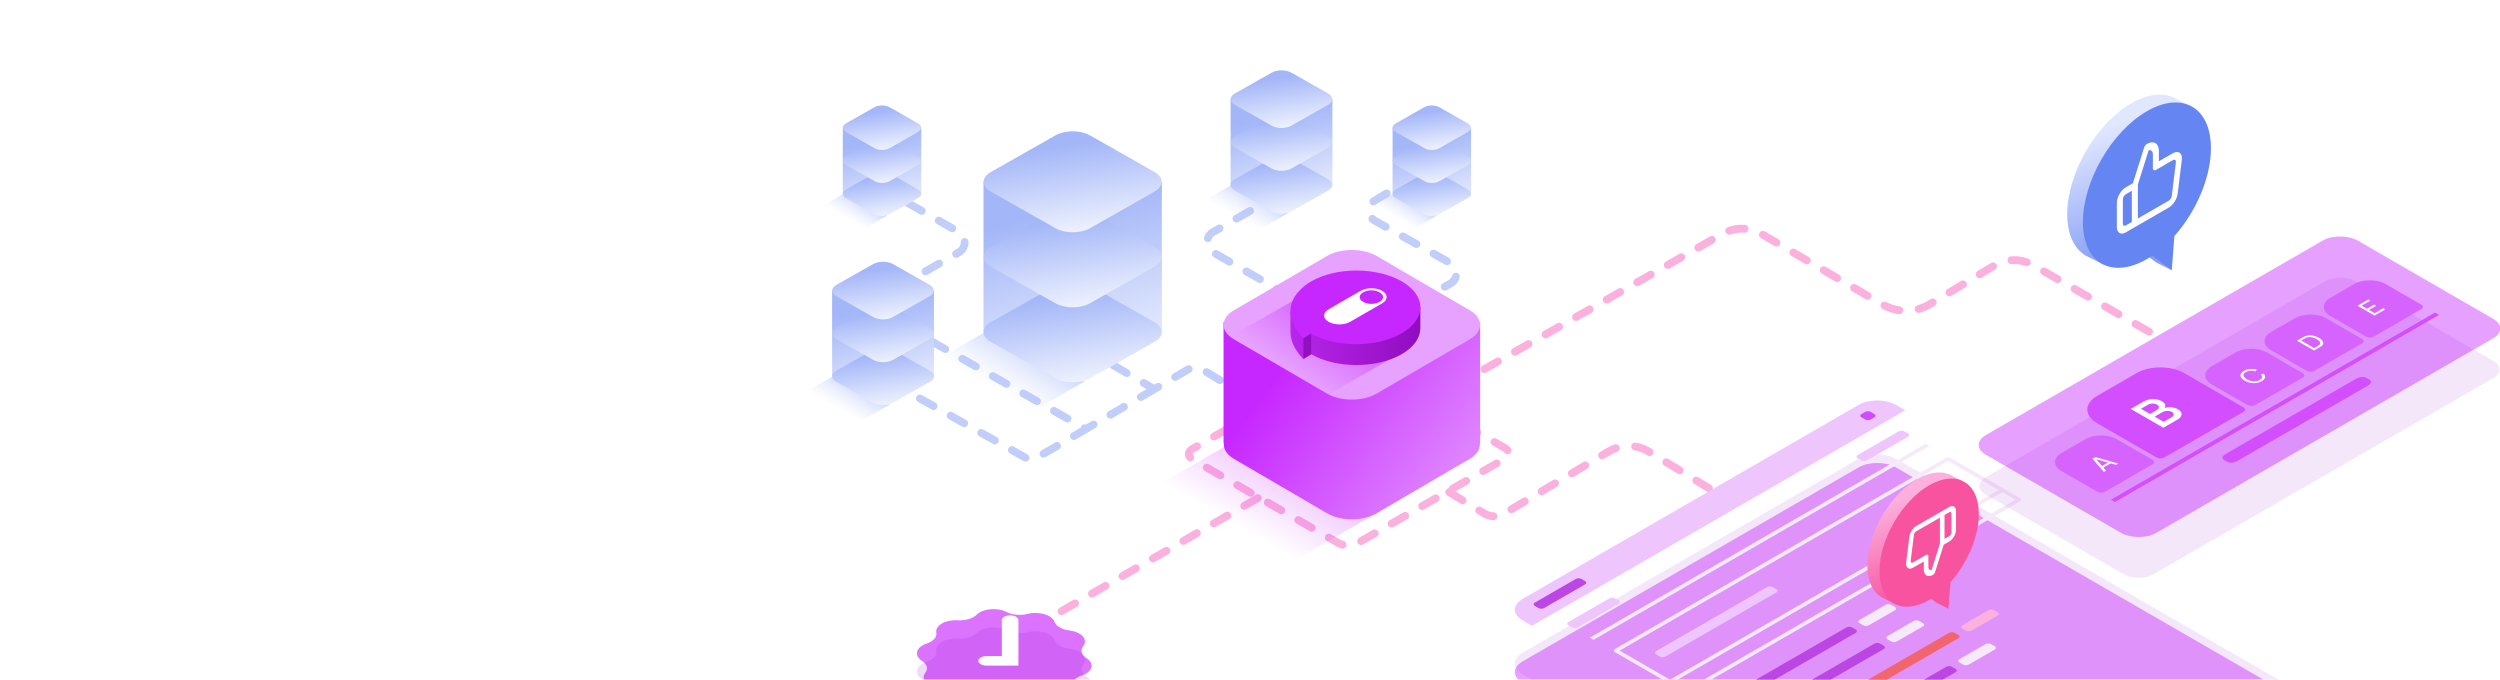 <svg width="640" height="174" viewBox="0 0 640 174" fill="none" xmlns="http://www.w3.org/2000/svg">
<g clip-path="url(#clip0_2782_95364)">
<path d="M235.5 102L262.503 117.159C263.43 117.68 264.564 117.671 265.483 117.135L278 109.833M320 102L307.526 94.427C306.586 93.856 305.408 93.845 304.458 94.4L295.5 99.625M285 93.5L295.5 99.625M295.5 99.625L278 109.833M232.5 52L245.442 59.395C247.457 60.547 247.457 63.453 245.442 64.605L226.57 75.388C224.552 76.542 224.555 79.453 226.576 80.601L278 109.833M320 54L310.558 59.395C308.543 60.547 308.543 63.453 310.558 64.605L334 78M355 49.5L351.931 51.341C349.956 52.526 349.998 55.402 352.006 56.53L371.3 67.361C373.35 68.512 373.339 71.468 371.28 72.604L361.5 78" stroke="#C1CEFA" stroke-width="2" stroke-linecap="round" stroke-dasharray="4 5"/>
<rect width="27.36" height="24.732" transform="matrix(0.867 0.499 -0.867 0.499 253.897 84.016)" fill="url(#paint0_linear_2782_95364)" fill-opacity="0.4"/>
<path fill-rule="evenodd" clip-rule="evenodd" d="M274.811 59.434L251.774 46.306L251.774 84.848L254.764 86.552C255.273 87.77 256.361 88.926 258.028 89.877L265.909 94.369C267.578 95.32 269.608 95.941 271.748 96.23L272.729 96.789C273.043 96.968 273.349 97.105 273.644 97.201C274.421 97.559 275.446 97.462 276.571 96.821L277.66 96.2C279.721 95.899 281.671 95.289 283.285 94.369L291.166 89.877C292.779 88.957 293.85 87.845 294.378 86.67L297.437 84.927L297.437 46.536L274.811 59.434Z" fill="url(#paint1_linear_2782_95364)"/>
<path d="M270.183 73.132C272.622 71.754 276.577 71.754 279.016 73.132L295.596 82.498C298.035 83.876 298.035 86.11 295.596 87.488L279.016 96.854C276.577 98.232 272.622 98.232 270.183 96.854L253.603 87.488C251.164 86.11 251.164 83.876 253.603 82.498L270.183 73.132Z" fill="url(#paint2_linear_2782_95364)"/>
<path d="M270.202 53.862C272.637 52.48 276.584 52.48 279.018 53.862L295.564 63.254C297.999 64.636 297.999 66.876 295.564 68.258L279.018 77.65C276.584 79.032 272.637 79.032 270.202 77.65L253.656 68.258C251.221 66.876 251.221 64.636 253.656 63.254L270.202 53.862Z" fill="url(#paint3_linear_2782_95364)"/>
<path d="M270.202 34.649C272.637 33.267 276.584 33.267 279.018 34.649L295.564 44.041C297.999 45.423 297.999 47.663 295.564 49.045L279.018 58.437C276.584 59.819 272.637 59.819 270.202 58.437L253.656 49.045C251.221 47.663 251.221 45.423 253.656 44.041L270.202 34.649Z" fill="url(#paint4_linear_2782_95364)"/>
<rect width="15.62" height="14.12" transform="matrix(0.867 0.499 -0.867 0.499 214.237 95.775)" fill="url(#paint5_linear_2782_95364)" fill-opacity="0.4"/>
<path fill-rule="evenodd" clip-rule="evenodd" d="M226.178 81.742L213.026 74.247L213.026 96.251L216.408 98.178C216.896 98.992 217.709 99.755 218.847 100.404C219.985 101.053 221.326 101.516 222.753 101.794L224.989 103.068C225.167 103.17 225.341 103.248 225.509 103.303C225.953 103.509 226.539 103.453 227.182 103.087L229.499 101.766C230.874 101.486 232.164 101.032 233.266 100.404C234.367 99.776 235.163 99.041 235.655 98.257L239.095 96.296L239.095 74.379L226.178 81.742Z" fill="url(#paint6_linear_2782_95364)"/>
<path d="M223.535 89.562C224.928 88.775 227.186 88.775 228.578 89.562L238.044 94.909C239.436 95.695 239.436 96.971 238.044 97.758L228.578 103.105C227.186 103.891 224.928 103.891 223.535 103.105L214.07 97.758C212.677 96.971 212.677 95.695 214.07 94.909L223.535 89.562Z" fill="url(#paint7_linear_2782_95364)"/>
<path d="M223.546 78.56C224.936 77.772 227.19 77.772 228.579 78.56L238.026 83.922C239.416 84.711 239.416 85.99 238.026 86.779L228.579 92.141C227.19 92.93 224.936 92.93 223.546 92.141L214.1 86.779C212.71 85.99 212.71 84.711 214.1 83.922L223.546 78.56Z" fill="url(#paint8_linear_2782_95364)"/>
<path d="M223.546 67.592C224.936 66.803 227.19 66.803 228.579 67.592L238.026 72.954C239.416 73.743 239.416 75.022 238.026 75.811L228.579 81.173C227.19 81.962 224.936 81.962 223.546 81.173L214.1 75.811C212.71 75.022 212.71 73.743 214.1 72.954L223.546 67.592Z" fill="url(#paint9_linear_2782_95364)"/>
<rect width="15.62" height="14.12" transform="matrix(0.867 0.499 -0.867 0.499 316.237 46.775)" fill="url(#paint10_linear_2782_95364)" fill-opacity="0.4"/>
<path fill-rule="evenodd" clip-rule="evenodd" d="M328.178 32.742L315.026 25.247L315.026 47.251L318.408 49.178C318.896 49.992 319.709 50.755 320.847 51.404C321.985 52.053 323.326 52.516 324.753 52.794L326.989 54.068C327.167 54.17 327.341 54.248 327.509 54.303C327.953 54.509 328.539 54.453 329.182 54.087L331.499 52.766C332.874 52.486 334.164 52.032 335.266 51.404C336.367 50.776 337.163 50.041 337.655 49.257L341.095 47.296L341.095 25.379L328.178 32.742Z" fill="url(#paint11_linear_2782_95364)"/>
<path d="M325.535 40.562C326.928 39.775 329.186 39.775 330.578 40.562L340.044 45.909C341.436 46.695 341.436 47.971 340.044 48.758L330.578 54.105C329.186 54.891 326.928 54.891 325.535 54.105L316.07 48.758C314.677 47.971 314.677 46.695 316.07 45.909L325.535 40.562Z" fill="url(#paint12_linear_2782_95364)"/>
<path d="M325.546 29.56C326.936 28.771 329.19 28.771 330.579 29.56L340.026 34.922C341.416 35.711 341.416 36.99 340.026 37.779L330.579 43.141C329.19 43.93 326.936 43.93 325.546 43.141L316.1 37.779C314.71 36.99 314.71 35.711 316.1 34.922L325.546 29.56Z" fill="url(#paint13_linear_2782_95364)"/>
<path d="M325.546 18.592C326.936 17.803 329.19 17.803 330.579 18.592L340.026 23.954C341.416 24.743 341.416 26.022 340.026 26.811L330.579 32.173C329.19 32.962 326.936 32.962 325.546 32.173L316.1 26.811C314.71 26.022 314.71 24.743 316.1 23.954L325.546 18.592Z" fill="url(#paint14_linear_2782_95364)"/>
<rect width="12.038" height="10.882" transform="matrix(0.867 0.499 -0.867 0.499 216.685 49.177)" fill="url(#paint15_linear_2782_95364)" fill-opacity="0.4"/>
<path fill-rule="evenodd" clip-rule="evenodd" d="M225.887 38.362L215.751 32.586L215.751 49.544L218.357 51.03C218.733 51.656 219.359 52.245 220.236 52.745C221.114 53.245 222.147 53.602 223.247 53.816L224.971 54.798C225.109 54.877 225.243 54.937 225.373 54.98C225.715 55.137 226.166 55.094 226.661 54.812L228.447 53.794C229.507 53.578 230.501 53.228 231.349 52.745C232.197 52.261 232.811 51.694 233.19 51.091L235.843 49.579L235.843 32.688L225.887 38.362Z" fill="url(#paint16_linear_2782_95364)"/>
<path d="M223.85 44.388C224.923 43.782 226.663 43.782 227.737 44.388L235.032 48.509C236.105 49.116 236.105 50.099 235.032 50.705L227.737 54.826C226.663 55.432 224.923 55.432 223.85 54.826L216.555 50.705C215.482 50.099 215.482 49.116 216.555 48.509L223.85 44.388Z" fill="url(#paint17_linear_2782_95364)"/>
<path d="M223.859 35.909C224.93 35.301 226.667 35.301 227.738 35.909L235.018 40.042C236.089 40.65 236.089 41.635 235.018 42.243L227.738 46.376C226.667 46.984 224.93 46.984 223.859 46.376L216.579 42.243C215.508 41.635 215.508 40.65 216.579 40.042L223.859 35.909Z" fill="url(#paint18_linear_2782_95364)"/>
<path d="M223.859 27.456C224.93 26.848 226.667 26.848 227.738 27.456L235.018 31.588C236.089 32.197 236.089 33.182 235.018 33.79L227.738 37.923C226.667 38.531 224.93 38.531 223.859 37.923L216.579 33.79C215.508 33.182 215.508 32.197 216.579 31.588L223.859 27.456Z" fill="url(#paint19_linear_2782_95364)"/>
<rect width="12.038" height="10.882" transform="matrix(0.867 0.499 -0.867 0.499 357.432 49.177)" fill="url(#paint20_linear_2782_95364)" fill-opacity="0.4"/>
<path fill-rule="evenodd" clip-rule="evenodd" d="M366.634 38.362L356.498 32.586L356.498 49.544L359.104 51.03C359.48 51.656 360.106 52.245 360.983 52.745C361.861 53.245 362.894 53.602 363.994 53.816L365.718 54.798C365.856 54.877 365.99 54.937 366.12 54.98C366.462 55.137 366.913 55.094 367.408 54.812L369.194 53.794C370.254 53.578 371.248 53.228 372.096 52.745C372.944 52.261 373.558 51.694 373.937 51.091L376.59 49.579L376.59 32.688L366.634 38.362Z" fill="url(#paint21_linear_2782_95364)"/>
<path d="M364.597 44.388C365.67 43.782 367.41 43.782 368.484 44.388L375.779 48.509C376.852 49.116 376.852 50.099 375.779 50.705L368.484 54.826C367.41 55.432 365.67 55.432 364.597 54.826L357.302 50.705C356.229 50.099 356.229 49.116 357.302 48.509L364.597 44.388Z" fill="url(#paint22_linear_2782_95364)"/>
<path d="M364.606 35.909C365.677 35.301 367.414 35.301 368.485 35.909L375.765 40.042C376.836 40.65 376.836 41.635 375.765 42.243L368.485 46.376C367.414 46.984 365.677 46.984 364.606 46.376L357.326 42.243C356.255 41.635 356.255 40.65 357.326 40.042L364.606 35.909Z" fill="url(#paint23_linear_2782_95364)"/>
<path d="M364.606 27.456C365.677 26.848 367.414 26.848 368.485 27.456L375.765 31.588C376.836 32.197 376.836 33.182 375.765 33.79L368.485 37.923C367.414 38.531 365.677 38.531 364.606 37.923L357.326 33.79C356.255 33.182 356.255 32.197 357.326 31.588L364.606 27.456Z" fill="url(#paint24_linear_2782_95364)"/>
<path d="M322 127.5L250 169M371 126L379.931 131.436C381.512 132.399 383.494 132.409 385.085 131.464L411.825 115.575C415.009 113.683 418.977 113.706 422.139 115.634L437.5 125M380 94.5L440.994 59.844C444.093 58.084 447.895 58.105 450.973 59.901L481.867 77.923C485.65 80.129 490.333 80.1 494.088 77.847L510.463 68.022C513.573 66.156 517.449 66.121 520.592 67.928L555.5 88" stroke="#FCB0DE" stroke-width="2" stroke-linecap="round" stroke-dasharray="4 5"/>
<path d="M343.062 93.259C344.385 92.5 346.532 92.5 347.856 93.259L385.234 114.686C386.558 115.445 386.558 116.675 385.234 117.434L347.495 139.068C346.171 139.826 344.025 139.826 342.701 139.067L305.323 117.64C303.999 116.882 303.999 115.651 305.323 114.892L343.062 93.259Z" stroke="#FCB0DE" stroke-width="2" stroke-linecap="round" stroke-dasharray="4 5"/>
<path d="M319.901 110.665L354.075 130.395L318.174 151.123L284 131.393L319.901 110.665Z" fill="url(#paint25_linear_2782_95364)" fill-opacity="0.3"/>
<g clip-path="url(#clip1_2782_95364)">
<path fill-rule="evenodd" clip-rule="evenodd" d="M378.83 113.479C378.972 114.92 378.102 116.388 376.218 117.488L352.411 131.395C348.908 133.441 343.229 133.441 339.726 131.395L315.919 117.488C314.035 116.387 313.164 114.919 313.307 113.479L313.226 113.431V82.4L338.09 97.127L339.726 96.172C343.229 94.126 348.908 94.126 352.411 96.172L354.03 97.118L378.911 82.381V113.431L378.83 113.479Z" fill="url(#paint26_linear_2782_95364)"/>
<path d="M376.279 79.442L352.424 65.535C348.914 63.489 343.223 63.489 339.713 65.535L315.858 79.442C312.348 81.488 312.348 84.806 315.858 86.852L339.713 100.759C343.223 102.806 348.914 102.806 352.424 100.759L376.279 86.852C379.789 84.806 379.789 81.488 376.279 79.442Z" fill="#E7A2FF"/>
<path d="M360.613 89.202C336.906 95.319 333.338 82.283 334.517 75L314.613 86.361L340.046 101L360.613 89.202Z" fill="url(#paint27_linear_2782_95364)" fill-opacity="0.6"/>
<path fill-rule="evenodd" clip-rule="evenodd" d="M358.813 90.684C352.432 94.369 342.033 94.365 335.651 90.68L333.686 91.887C332.108 90.392 330.254 87.71 330.361 84.758V79.639L332.843 79.553C332.886 79.511 332.929 79.468 332.974 79.426C333.694 78.679 334.604 77.977 335.703 77.342C342.085 73.658 352.432 73.658 358.813 77.342C359.494 77.735 360.102 78.154 360.637 78.593L363.609 78.573V84.123C363.561 86.501 361.956 88.87 358.813 90.684Z" fill="url(#paint28_linear_2782_95364)"/>
<path d="M335.634 85.38C342.022 89.058 352.436 89.012 358.823 85.334C365.211 81.657 365.211 75.694 358.823 72.017C352.436 68.339 342.079 68.339 335.692 72.017C334.592 72.65 333.682 73.351 332.96 74.097C328.049 78.783 331.154 84.21 333.668 86.586L335.634 85.38Z" fill="#C727FF"/>
<path fill-rule="evenodd" clip-rule="evenodd" d="M353.836 74.457C352.308 73.575 349.829 73.575 348.301 74.457L340.108 79.187C338.58 80.069 338.58 81.5 340.108 82.383C341.637 83.265 344.115 83.265 345.644 82.383L353.836 77.653C355.365 76.77 355.365 75.34 353.836 74.457ZM353.118 77.301L353.226 77.238C353.768 76.925 354.073 76.5 354.074 76.057C354.075 75.614 353.771 75.189 353.23 74.875L353.118 74.81C352.849 74.654 352.53 74.531 352.178 74.446C351.826 74.362 351.449 74.319 351.068 74.319C350.688 74.319 350.31 74.362 349.959 74.446C349.607 74.531 349.288 74.654 349.019 74.81L348.911 74.872C348.641 75.027 348.426 75.211 348.28 75.414C348.134 75.617 348.058 75.835 348.058 76.055C348.058 76.275 348.134 76.493 348.28 76.696C348.426 76.899 348.641 77.083 348.911 77.238L349.024 77.303C349.567 77.616 350.304 77.792 351.072 77.791C351.84 77.791 352.576 77.614 353.118 77.301Z" fill="white"/>
<path d="M335.65 90.679L333.686 91.886V86.606L335.65 85.399L335.65 90.679Z" fill="#9210C0"/>
</g>
<g filter="url(#filter0_i_2782_95364)">
<path d="M389.79 158.833C387.151 157.309 387.151 154.839 389.79 153.316L475.794 103.661C478.433 102.138 482.711 102.138 485.35 103.661L620.09 181.453C622.728 182.977 622.728 185.447 620.09 186.97L534.085 236.625C531.447 238.148 527.168 238.148 524.529 236.625L389.79 158.833Z" fill="#E7A1FF"/>
</g>
<path opacity="0.1" d="M389.789 172.626C387.15 171.102 387.15 168.632 389.789 167.109L475.793 117.454C478.432 115.931 482.71 115.931 485.349 117.454L620.089 195.246C622.727 196.77 622.727 199.24 620.089 200.763L534.085 250.418C531.446 251.941 527.167 251.941 524.529 250.418L389.789 172.626Z" fill="#9913C8"/>
<path d="M389.79 158.833C387.151 157.309 387.151 154.839 389.79 153.316L475.794 103.661C478.433 102.138 482.711 102.138 485.35 103.661L487.739 105.04L392.179 160.212L389.79 158.833Z" fill="#EFC5FE"/>
<path d="M406.99 163.247L492.994 113.593L493.95 114.144L407.946 163.799L406.99 163.247Z" fill="#F5E9FA"/>
<path d="M426.58 174.558L512.584 124.903L513.54 125.455L427.536 175.109L426.58 174.558Z" fill="#F5E9FA"/>
<path d="M392.895 155.108C392.5 154.88 392.5 154.509 392.895 154.281L403.407 148.212C403.803 147.983 404.445 147.983 404.84 148.212L405.796 148.763C406.192 148.992 406.192 149.362 405.796 149.591L395.284 155.66C394.889 155.888 394.247 155.888 393.851 155.66L392.895 155.108Z" fill="#BB46E4"/>
<path d="M401.496 160.072C401.1 159.843 401.1 159.473 401.496 159.244L412.008 153.176C412.403 152.947 413.045 152.947 413.441 153.176L414.397 153.727C414.792 153.956 414.792 154.326 414.397 154.555L403.885 160.624C403.489 160.852 402.847 160.852 402.452 160.624L401.496 160.072Z" fill="#EFC5FE"/>
<path d="M423.952 167.521C423.556 167.293 423.556 166.922 423.952 166.694L452.381 150.28C452.777 150.052 453.419 150.052 453.815 150.28L454.77 150.832C455.166 151.06 455.166 151.431 454.77 151.659L426.341 168.073C425.945 168.301 425.303 168.301 424.908 168.073L423.952 167.521Z" fill="#EFC5FE"/>
<path d="M476.034 159.523C475.638 159.295 475.638 158.924 476.034 158.696L482.723 154.834C483.119 154.605 483.761 154.605 484.157 154.834L485.112 155.385C485.508 155.614 485.508 155.984 485.112 156.213L478.423 160.075C478.027 160.303 477.386 160.303 476.99 160.075L476.034 159.523Z" fill="#F5E9FA"/>
<path d="M483.2 163.661C482.804 163.432 482.804 163.062 483.2 162.833L489.889 158.971C490.285 158.743 490.927 158.743 491.323 158.971L492.278 159.523C492.674 159.752 492.674 160.122 492.278 160.351L485.589 164.213C485.193 164.441 484.552 164.441 484.156 164.213L483.2 163.661Z" fill="#F5E9FA"/>
<path d="M502.312 160.901C501.917 160.673 501.917 160.302 502.312 160.074L509.002 156.212C509.397 155.983 510.039 155.983 510.435 156.212L511.391 156.763C511.786 156.992 511.786 157.362 511.391 157.591L504.701 161.453C504.306 161.681 503.664 161.681 503.268 161.453L502.312 160.901Z" fill="#FCB0DE"/>
<path d="M501.595 169.591C501.199 169.362 501.199 168.991 501.595 168.763L508.284 164.901C508.68 164.672 509.321 164.672 509.717 164.901L510.673 165.453C511.069 165.681 511.069 166.052 510.673 166.28L503.984 170.142C503.588 170.371 502.946 170.371 502.55 170.142L501.595 169.591Z" fill="#F5E9FA"/>
<path d="M442.586 178.832C442.19 178.603 442.19 178.233 442.586 178.004L472.687 160.625C473.083 160.397 473.725 160.397 474.121 160.625L475.076 161.177C475.472 161.405 475.472 161.776 475.076 162.004L444.975 179.383C444.579 179.612 443.937 179.612 443.541 179.383L442.586 178.832Z" fill="#BB46E4"/>
<path d="M456.921 178.832C456.525 178.603 456.525 178.233 456.921 178.004L479.855 164.763C480.251 164.534 480.893 164.534 481.289 164.763L482.244 165.315C482.64 165.543 482.64 165.914 482.244 166.142L459.31 179.383C458.914 179.612 458.272 179.612 457.876 179.383L456.921 178.832Z" fill="#BB46E4"/>
<path d="M464.089 182.971C463.693 182.743 463.693 182.372 464.089 182.144L498.968 162.006C499.364 161.778 500.006 161.778 500.402 162.006L501.357 162.558C501.753 162.786 501.753 163.157 501.357 163.385L466.478 183.523C466.082 183.752 465.44 183.752 465.044 183.523L464.089 182.971Z" fill="#F3656E"/>
<path d="M478.421 182.971C478.025 182.743 478.025 182.372 478.421 182.144L498.25 170.696C498.645 170.467 499.287 170.467 499.683 170.696L500.639 171.247C501.034 171.476 501.034 171.846 500.639 172.075L480.81 183.523C480.414 183.752 479.772 183.752 479.376 183.523L478.421 182.971Z" fill="#BB46E4"/>
<path fill-rule="evenodd" clip-rule="evenodd" d="M414.636 166.557L431.837 176.488L515.93 127.936L498.729 118.006L414.636 166.557ZM413.441 166.143C413.045 166.371 413.045 166.742 413.441 166.97L431.12 177.177C431.516 177.406 432.158 177.406 432.553 177.177L517.124 128.35C517.52 128.122 517.52 127.751 517.124 127.523L499.445 117.316C499.05 117.087 498.408 117.087 498.012 117.316L413.441 166.143Z" fill="#F5E9FA"/>
<path d="M475.555 117.316C475.159 117.088 475.159 116.717 475.555 116.489L486.066 110.42C486.462 110.191 487.104 110.191 487.5 110.42L488.455 110.971C488.851 111.2 488.851 111.57 488.455 111.799L477.944 117.868C477.548 118.096 476.906 118.096 476.51 117.868L475.555 117.316Z" fill="#EFC5FE"/>
<path d="M476.511 106.834C476.115 106.605 476.115 106.235 476.511 106.006L477.466 105.454C477.862 105.226 478.504 105.226 478.9 105.454L479.855 106.006C480.251 106.235 480.251 106.605 479.855 106.834L478.9 107.385C478.504 107.614 477.862 107.614 477.466 107.385L476.511 106.834Z" fill="#D04AFF"/>
<g filter="url(#filter1_i_2782_95364)">
<path d="M239.693 157.956C239.358 156.135 242.018 154.599 245.173 154.792C247.133 154.912 249.032 154.354 250.016 153.368C251.6 151.78 255.316 151.441 257.672 152.667C259.135 153.43 261.24 153.622 263.04 153.158C265.937 152.412 269.289 153.398 269.946 155.19C270.354 156.303 271.861 157.173 273.79 157.409C276.893 157.788 278.601 159.723 277.308 161.396C276.505 162.436 276.838 163.651 278.159 164.496C280.284 165.856 279.695 168.001 276.946 168.916C275.238 169.484 274.271 170.58 274.479 171.712C274.813 173.533 272.153 175.069 268.998 174.876C267.038 174.756 265.139 175.314 264.155 176.301C262.571 177.888 258.855 178.227 256.499 177.001C255.036 176.238 252.931 176.046 251.131 176.51C248.234 177.256 244.882 176.27 244.225 174.478C243.817 173.365 242.31 172.495 240.382 172.259C237.278 171.88 235.57 169.945 236.863 168.272C237.666 167.233 237.333 166.018 236.012 165.172C233.887 163.812 234.476 161.667 237.225 160.753C238.933 160.184 239.9 159.088 239.693 157.956Z" fill="#DB73FF"/>
</g>
<path opacity="0.15" d="M239.693 166.637C239.358 164.816 242.018 163.28 245.173 163.473C247.133 163.593 249.032 163.034 250.016 162.048C251.6 160.461 255.316 160.121 257.672 161.348C259.135 162.11 261.24 162.303 263.04 161.839C265.937 161.093 269.289 162.079 269.946 163.871C270.354 164.984 271.861 165.854 273.79 166.09C276.893 166.469 278.601 168.404 277.308 170.077C276.505 171.116 276.838 172.331 278.159 173.176C280.284 174.537 279.695 176.682 276.946 177.596C275.238 178.164 274.271 179.261 274.479 180.392C274.813 182.214 272.153 183.75 268.998 183.557C267.038 183.437 265.139 183.995 264.155 184.981C262.571 186.568 258.855 186.908 256.499 185.681C255.036 184.919 252.931 184.727 251.131 185.19C248.234 185.937 244.882 184.951 244.225 183.159C243.817 182.045 242.31 181.175 240.382 180.94C237.278 180.561 235.57 178.625 236.863 176.953C237.666 175.913 237.333 174.698 236.012 173.853C233.887 172.493 234.476 170.348 237.225 169.433C238.933 168.865 239.9 167.769 239.693 166.637Z" fill="#9913C8"/>
<path fill-rule="evenodd" clip-rule="evenodd" d="M258.589 157.53C259.764 157.53 260.716 158.08 260.716 158.758L260.716 170.402L252.575 170.402C251.401 170.402 250.449 169.852 250.449 169.174C250.449 168.496 251.401 167.947 252.575 167.947L256.463 167.947L256.463 158.758C256.463 158.08 257.415 157.53 258.589 157.53Z" fill="white"/>
<g filter="url(#filter2_i_2782_95364)">
<rect width="109.802" height="50.229" rx="5" transform="matrix(0.866 -0.5 0.866 0.5 504 97.901)" fill="#E7A1FF"/>
<path opacity="0.5" d="M595.298 45.483L508.299 95.711C506.204 96.921 506.204 98.882 508.299 100.092L543.706 120.533C545.801 121.743 549.198 121.743 551.293 120.533L638.291 70.305C640.387 69.095 640.387 67.134 638.291 65.924L602.885 45.483C600.79 44.273 597.393 44.273 595.298 45.483Z" fill="#E7A1FF"/>
<path opacity="0.1" d="M595.298 55.965L508.299 106.194C506.204 107.403 506.204 109.364 508.299 110.574L543.706 131.016C545.801 132.225 549.198 132.225 551.293 131.016L638.291 80.787C640.387 79.578 640.387 77.616 638.291 76.407L602.885 55.965C600.79 54.755 597.393 54.755 595.298 55.965Z" fill="#9913C8"/>
<path d="M527.773 104.618C525.538 103.328 525.538 101.236 527.773 99.946L533.843 96.442C536.077 95.151 539.701 95.151 541.936 96.442L551.04 101.698C551.599 102.021 551.599 102.544 551.04 102.866L538.901 109.875C538.342 110.198 537.436 110.198 536.878 109.875L527.773 104.618Z" fill="#D763FF"/>
<path d="M538.58 104.802L535.673 101.435L536.425 101L542.258 102.679L541.697 103.003L536.274 101.452L536.444 101.354L539.142 104.478L538.58 104.802ZM538.261 103.805L537.755 103.513L540.025 102.202L540.532 102.495L538.261 103.805Z" fill="white"/>
<path d="M536.877 92.353C533.525 90.418 533.525 87.28 536.877 85.344L546.993 79.504C550.346 77.568 555.781 77.568 559.133 79.504L574.307 88.265C574.866 88.587 574.866 89.11 574.307 89.433L554.075 101.114C553.516 101.436 552.61 101.436 552.051 101.114L536.877 92.353Z" fill="#D24EFF"/>
<g filter="url(#filter3_d_2782_95364)">
<path d="M554.164 87.419C554.512 86.832 554.317 86.222 553.427 85.708C552.05 84.913 550.089 85.017 548.753 85.788L545.471 87.684L553.816 92.502L557.405 90.43C558.727 89.667 558.921 88.559 557.544 87.764C556.529 87.178 555.291 87.121 554.164 87.419ZM552.203 86.575C552.857 86.953 552.829 87.563 552.175 87.941L550.395 88.969L548.086 87.635L549.866 86.608C550.52 86.23 551.535 86.19 552.203 86.575ZM555.945 89.812L553.9 90.992L551.591 89.659L553.636 88.479C554.303 88.093 555.36 88.077 556.014 88.454C556.668 88.832 556.612 89.426 555.945 89.812Z" fill="white"/>
</g>
<path d="M566.214 82.424C563.98 81.134 563.98 79.042 566.214 77.752L572.284 74.247C574.519 72.957 578.142 72.957 580.377 74.247L589.481 79.504C590.04 79.826 590.04 80.349 589.481 80.672L577.342 87.681C576.783 88.003 575.878 88.003 575.319 87.681L566.214 82.424Z" fill="#D763FF"/>
<path d="M578.978 81.584C578.543 81.835 578.078 81.993 577.582 82.057C577.087 82.121 576.588 82.1 576.086 81.995C575.586 81.889 575.112 81.706 574.663 81.447C574.214 81.188 573.897 80.914 573.713 80.625C573.531 80.335 573.495 80.047 573.607 79.761C573.718 79.475 573.991 79.207 574.426 78.955C574.932 78.663 575.476 78.498 576.059 78.458C576.644 78.417 577.215 78.486 577.773 78.666L577.37 79.067C576.955 78.931 576.539 78.874 576.123 78.898C575.706 78.921 575.312 79.04 574.942 79.253C574.616 79.441 574.419 79.641 574.35 79.851C574.281 80.061 574.325 80.274 574.481 80.49C574.635 80.705 574.885 80.914 575.233 81.118C575.579 81.32 575.939 81.466 576.314 81.556C576.686 81.644 577.056 81.669 577.424 81.629C577.791 81.588 578.137 81.474 578.462 81.286C578.833 81.072 579.038 80.845 579.078 80.604C579.117 80.362 579.019 80.122 578.784 79.884L579.479 79.651C579.789 79.972 579.909 80.302 579.84 80.641C579.771 80.977 579.484 81.292 578.978 81.584Z" fill="white"/>
<path d="M581.388 73.663C579.153 72.373 579.154 70.281 581.388 68.991L587.458 65.487C589.693 64.196 593.316 64.196 595.551 65.487L604.655 70.743C605.214 71.066 605.214 71.588 604.655 71.911L592.516 78.92C591.957 79.243 591.051 79.242 590.493 78.92L581.388 73.663Z" fill="#D763FF"/>
<path d="M592.393 73.734L588.022 71.211L589.37 70.433C589.414 70.407 589.493 70.363 589.607 70.3C589.72 70.237 589.834 70.18 589.95 70.13C590.332 69.96 590.738 69.869 591.167 69.855C591.595 69.838 592.022 69.886 592.447 69.998C592.872 70.111 593.271 70.274 593.643 70.489C594.015 70.704 594.298 70.934 594.493 71.179C594.687 71.425 594.771 71.672 594.745 71.921C594.718 72.167 594.558 72.401 594.265 72.621C594.176 72.687 594.077 72.753 593.968 72.821C593.858 72.887 593.783 72.932 593.74 72.956L592.393 73.734ZM592.432 73.115L593.224 72.658C593.301 72.614 593.385 72.563 593.476 72.506C593.565 72.447 593.639 72.394 593.698 72.346C593.892 72.183 593.985 72.013 593.977 71.838C593.969 71.663 593.883 71.488 593.719 71.314C593.555 71.14 593.338 70.976 593.069 70.82C592.794 70.661 592.505 70.535 592.201 70.442C591.9 70.347 591.599 70.298 591.297 70.295C590.996 70.291 590.705 70.345 590.426 70.457C590.341 70.49 590.248 70.533 590.147 70.587C590.046 70.641 589.959 70.689 589.886 70.731L589.094 71.188L592.432 73.115Z" fill="white"/>
<path d="M596.562 64.903C594.327 63.612 594.327 61.52 596.562 60.23L602.632 56.726C604.866 55.436 608.49 55.436 610.725 56.726L619.829 61.982C620.388 62.305 620.388 62.828 619.829 63.151L607.69 70.159C607.131 70.482 606.225 70.482 605.667 70.159L596.562 64.903Z" fill="#D763FF"/>
<path d="M607.887 64.789L603.517 62.266L606.278 60.671L606.791 60.967L604.57 62.25L605.938 63.04L607.796 61.968L608.309 62.264L606.451 63.336L607.914 64.181L610.136 62.898L610.648 63.194L607.887 64.789Z" fill="white"/>
<path d="M603.138 80.963L569.755 100.237C568.917 100.721 568.69 101.375 569.249 101.697L570.261 102.281C570.819 102.604 571.952 102.473 572.79 101.989L606.173 82.716C607.011 82.232 607.237 81.578 606.679 81.255L605.667 80.671C605.108 80.349 603.976 80.48 603.138 80.963Z" fill="#D24EFF"/>
<path d="M541.43 112.503L624.382 64.611L623.37 64.026L540.418 111.919L541.43 112.503Z" fill="#D24EFF"/>
</g>
<g clip-path="url(#clip2_2782_95364)">
<mask id="mask0_2782_95364" style="mask-type:luminance" maskUnits="userSpaceOnUse" x="524" y="23" width="48" height="48">
<path d="M524 23H572V71H524V23Z" fill="white"/>
</mask>
<g mask="url(#mask0_2782_95364)">
<path fill-rule="evenodd" clip-rule="evenodd" d="M540.917 66.236C542.4 65.889 543.97 65.256 545.595 64.317C546.067 64.045 546.535 63.752 546.996 63.44L551.953 67.165L555.967 69.172L553.96 64.156H552.188L552.634 58.424C558.164 52.19 561.987 43.471 561.987 35.927C561.987 33.462 561.579 31.343 560.836 29.611L561.987 30.043L559.98 26.782L557.261 25.359C554.289 23.599 550.16 23.828 545.595 26.463C536.543 31.69 529.204 44.401 529.204 54.854C529.204 60.009 530.989 63.652 533.884 65.394L533.894 65.41L534.008 65.467C534.275 65.621 534.552 65.759 534.837 65.881L538.409 67.668L540.917 68.169V66.236Z" fill="url(#paint29_linear_2782_95364)"/>
<path fill-rule="evenodd" clip-rule="evenodd" d="M549.608 66.324C540.555 71.551 533.217 67.314 533.217 56.861C533.217 46.407 540.555 33.697 549.608 28.47C558.661 23.244 565.999 27.48 565.999 37.934C565.999 45.477 562.177 54.197 556.647 60.431L555.966 69.173L551.009 65.447C550.547 65.759 550.08 66.052 549.608 66.324Z" fill="#6585F3"/>
<g clip-path="url(#clip3_2782_95364)">
<path fill-rule="evenodd" clip-rule="evenodd" d="M548.893 37.786C549.016 37.395 549.292 37.029 549.595 36.854C550.411 36.383 551.193 36.306 551.769 36.639C552.346 36.971 552.669 37.687 552.669 38.629L552.669 41.291L556.247 39.226C556.579 39.03 556.909 38.919 557.212 38.902C557.517 38.883 557.789 38.959 558.008 39.124C558.227 39.289 558.389 39.538 558.482 39.855C558.576 40.172 558.598 40.548 558.548 40.959L557.487 49.558C557.487 49.558 557.487 49.558 557.487 49.558C557.404 50.24 557.124 50.981 556.701 51.641C556.278 52.3 555.741 52.835 555.186 53.149L544.216 59.483C543.604 59.836 543.018 59.894 542.585 59.645C542.153 59.395 541.91 58.858 541.91 58.152L541.91 51.94C541.91 51.234 542.153 50.416 542.585 49.668C543.018 48.919 543.604 48.3 544.216 47.947L546.022 46.904L548.893 37.786ZM545.753 48.834L544.216 49.721C544.012 49.839 543.816 50.045 543.672 50.295C543.528 50.545 543.447 50.817 543.447 51.053L543.447 57.264C543.447 57.5 543.528 57.679 543.672 57.762C543.816 57.845 544.012 57.826 544.216 57.708L545.753 56.821L545.753 48.834ZM547.29 55.933L555.199 51.367C555.384 51.262 555.564 51.084 555.705 50.864C555.847 50.643 555.94 50.397 555.967 50.169L557.028 41.57C557.028 41.57 557.028 41.57 557.028 41.57C557.045 41.433 557.037 41.307 557.006 41.202C556.975 41.096 556.921 41.013 556.848 40.958C556.775 40.903 556.685 40.878 556.583 40.884C556.481 40.89 556.371 40.927 556.259 40.993L556.251 40.998L551.901 43.51C551.477 43.755 551.132 43.556 551.132 43.066L551.132 39.516C551.132 39.045 550.971 38.688 550.682 38.521C550.507 38.42 550.294 38.395 550.063 38.443L547.29 47.248L547.29 55.933Z" fill="white"/>
</g>
</g>
</g>
<mask id="mask1_2782_95364" style="mask-type:luminance" maskUnits="userSpaceOnUse" x="474" y="120" width="38" height="38">
<path d="M474 120H511.227V157.227H474V120Z" fill="white"/>
</mask>
<g mask="url(#mask1_2782_95364)">
<path fill-rule="evenodd" clip-rule="evenodd" d="M487.12 153.533C488.27 153.263 489.488 152.772 490.748 152.044C491.115 151.833 491.477 151.606 491.835 151.364L495.679 154.253L498.792 155.81L497.236 151.919H495.861L496.208 147.474C500.497 142.639 503.461 135.877 503.461 130.026C503.461 128.114 503.144 126.471 502.569 125.128L503.461 125.463L501.905 122.934L499.796 121.83C497.491 120.465 494.289 120.642 490.748 122.686C483.728 126.74 478.036 136.598 478.036 144.705C478.036 148.703 479.42 151.528 481.666 152.879L481.673 152.892L481.762 152.936C481.969 153.056 482.184 153.163 482.405 153.257L485.175 154.643L487.12 155.032V153.533Z" fill="url(#paint30_linear_2782_95364)"/>
<path fill-rule="evenodd" clip-rule="evenodd" d="M493.861 153.601C486.84 157.654 481.148 154.368 481.148 146.261C481.148 138.154 486.84 128.297 493.861 124.243C500.882 120.19 506.573 123.476 506.573 131.583C506.573 137.433 503.609 144.196 499.32 149.031L498.792 155.81L494.947 152.921C494.589 153.163 494.227 153.39 493.861 153.601Z" fill="#F7539E"/>
<g clip-path="url(#clip4_2782_95364)">
<path fill-rule="evenodd" clip-rule="evenodd" d="M495.387 146.44C495.292 146.741 495.081 147.021 494.848 147.156C494.222 147.517 493.622 147.576 493.18 147.321C492.738 147.066 492.489 146.516 492.489 145.794L492.489 143.751L489.744 145.336C489.489 145.486 489.236 145.571 489.003 145.585C488.769 145.598 488.561 145.54 488.393 145.414C488.224 145.287 488.1 145.096 488.029 144.853C487.957 144.61 487.94 144.321 487.978 144.006L488.792 137.408C488.792 137.408 488.792 137.407 488.792 137.408C488.856 136.884 489.071 136.316 489.396 135.809C489.72 135.304 490.132 134.893 490.558 134.652L498.976 129.791C499.445 129.521 499.895 129.476 500.227 129.668C500.559 129.859 500.745 130.271 500.745 130.813L500.745 135.58C500.745 136.121 500.559 136.749 500.227 137.323C499.895 137.898 499.445 138.373 498.976 138.644L497.59 139.444L495.387 146.44ZM497.797 137.963L498.976 137.282C499.132 137.192 499.282 137.033 499.393 136.842C499.504 136.65 499.566 136.441 499.566 136.261L499.566 131.494C499.566 131.313 499.504 131.176 499.393 131.112C499.282 131.048 499.132 131.063 498.976 131.153L497.797 131.834L497.797 137.963ZM496.617 132.515L490.548 136.019C490.406 136.1 490.268 136.237 490.159 136.406C490.051 136.575 489.98 136.764 489.958 136.938L489.145 143.537C489.145 143.537 489.145 143.537 489.145 143.537C489.132 143.642 489.137 143.738 489.161 143.819C489.185 143.9 489.226 143.964 489.283 144.006C489.339 144.048 489.408 144.068 489.486 144.063C489.564 144.059 489.649 144.03 489.734 143.98L489.741 143.976L493.079 142.049C493.404 141.861 493.668 142.013 493.668 142.389L493.668 145.113C493.668 145.474 493.793 145.749 494.014 145.876C494.148 145.954 494.312 145.973 494.489 145.936L496.617 139.18L496.617 132.515Z" fill="white"/>
</g>
</g>
</g>
<defs>
<filter id="filter0_i_2782_95364" x="387.811" y="102.519" width="234.258" height="151.249" filterUnits="userSpaceOnUse" color-interpolation-filters="sRGB">
<feFlood flood-opacity="0" result="BackgroundImageFix"/>
<feBlend mode="normal" in="SourceGraphic" in2="BackgroundImageFix" result="shape"/>
<feColorMatrix in="SourceAlpha" type="matrix" values="0 0 0 0 0 0 0 0 0 0 0 0 0 0 0 0 0 0 127 0" result="hardAlpha"/>
<feOffset dy="16"/>
<feGaussianBlur stdDeviation="8"/>
<feComposite in2="hardAlpha" operator="arithmetic" k2="-1" k3="1"/>
<feColorMatrix type="matrix" values="0 0 0 0 1 0 0 0 0 1 0 0 0 0 1 0 0 0 0.15 0"/>
<feBlend mode="normal" in2="shape" result="effect1_innerShadow_2782_95364"/>
</filter>
<filter id="filter1_i_2782_95364" x="234.729" y="151.927" width="44.714" height="29.814" filterUnits="userSpaceOnUse" color-interpolation-filters="sRGB">
<feFlood flood-opacity="0" result="BackgroundImageFix"/>
<feBlend mode="normal" in="SourceGraphic" in2="BackgroundImageFix" result="shape"/>
<feColorMatrix in="SourceAlpha" type="matrix" values="0 0 0 0 0 0 0 0 0 0 0 0 0 0 0 0 0 0 127 0" result="hardAlpha"/>
<feOffset dy="4"/>
<feGaussianBlur stdDeviation="8"/>
<feComposite in2="hardAlpha" operator="arithmetic" k2="-1" k3="1"/>
<feColorMatrix type="matrix" values="0 0 0 0 1 0 0 0 0 1 0 0 0 0 1 0 0 0 0.25 0"/>
<feBlend mode="normal" in2="shape" result="effect1_innerShadow_2782_95364"/>
</filter>
<filter id="filter2_i_2782_95364" x="504" y="43" width="138.591" height="104.923" filterUnits="userSpaceOnUse" color-interpolation-filters="sRGB">
<feFlood flood-opacity="0" result="BackgroundImageFix"/>
<feBlend mode="normal" in="SourceGraphic" in2="BackgroundImageFix" result="shape"/>
<feColorMatrix in="SourceAlpha" type="matrix" values="0 0 0 0 0 0 0 0 0 0 0 0 0 0 0 0 0 0 127 0" result="hardAlpha"/>
<feOffset dy="16"/>
<feGaussianBlur stdDeviation="8"/>
<feComposite in2="hardAlpha" operator="arithmetic" k2="-1" k3="1"/>
<feColorMatrix type="matrix" values="0 0 0 0 1 0 0 0 0 1 0 0 0 0 1 0 0 0 0.15 0"/>
<feBlend mode="normal" in2="shape" result="effect1_innerShadow_2782_95364"/>
</filter>
<filter id="filter3_d_2782_95364" x="545.471" y="85.159" width="13.02" height="8.343" filterUnits="userSpaceOnUse" color-interpolation-filters="sRGB">
<feFlood flood-opacity="0" result="BackgroundImageFix"/>
<feColorMatrix in="SourceAlpha" type="matrix" values="0 0 0 0 0 0 0 0 0 0 0 0 0 0 0 0 0 0 127 0" result="hardAlpha"/>
<feOffset dy="1"/>
<feComposite in2="hardAlpha" operator="out"/>
<feColorMatrix type="matrix" values="0 0 0 0 0 0 0 0 0 0 0 0 0 0 0 0 0 0 0.5 0"/>
<feBlend mode="normal" in2="BackgroundImageFix" result="effect1_dropShadow_2782_95364"/>
<feBlend mode="normal" in="SourceGraphic" in2="effect1_dropShadow_2782_95364" result="shape"/>
</filter>
<linearGradient id="paint0_linear_2782_95364" x1="13.68" y1="0" x2="13.68" y2="15.458" gradientUnits="userSpaceOnUse">
<stop stop-color="#849DF5"/>
<stop offset="1" stop-color="#C1CEFA" stop-opacity="0"/>
</linearGradient>
<linearGradient id="paint1_linear_2782_95364" x1="262.883" y1="56" x2="276.334" y2="102.851" gradientUnits="userSpaceOnUse">
<stop offset="0" stop-color="#A3B6F8"/>
<stop offset="1" stop-color="#F7F9FE"/>
</linearGradient>
<linearGradient id="paint2_linear_2782_95364" x1="262.879" y1="76.991" x2="266.512" y2="102.057" gradientUnits="userSpaceOnUse">
<stop offset="0" stop-color="#A3B6F8"/>
<stop offset="1" stop-color="#F7F9FE"/>
</linearGradient>
<linearGradient id="paint3_linear_2782_95364" x1="262.914" y1="57.731" x2="266.574" y2="82.863" gradientUnits="userSpaceOnUse">
<stop offset="0" stop-color="#A3B6F8"/>
<stop offset="1" stop-color="#F7F9FE"/>
</linearGradient>
<linearGradient id="paint4_linear_2782_95364" x1="262.914" y1="38.518" x2="266.574" y2="63.65" gradientUnits="userSpaceOnUse">
<stop offset="0" stop-color="#A3B6F8"/>
<stop offset="1" stop-color="#F7F9FE"/>
</linearGradient>
<linearGradient id="paint5_linear_2782_95364" x1="7.81" y1="0" x2="7.81" y2="8.825" gradientUnits="userSpaceOnUse">
<stop stop-color="#849DF5"/>
<stop offset="1" stop-color="#C1CEFA" stop-opacity="0"/>
</linearGradient>
<linearGradient id="paint6_linear_2782_95364" x1="219.368" y1="79.782" x2="227.048" y2="106.529" gradientUnits="userSpaceOnUse">
<stop offset="0" stop-color="#A3B6F8"/>
<stop offset="1" stop-color="#F7F9FE"/>
</linearGradient>
<linearGradient id="paint7_linear_2782_95364" x1="219.366" y1="91.765" x2="221.44" y2="106.075" gradientUnits="userSpaceOnUse">
<stop offset="0" stop-color="#A3B6F8"/>
<stop offset="1" stop-color="#F7F9FE"/>
</linearGradient>
<linearGradient id="paint8_linear_2782_95364" x1="219.385" y1="80.77" x2="221.475" y2="95.117" gradientUnits="userSpaceOnUse">
<stop offset="0" stop-color="#A3B6F8"/>
<stop offset="1" stop-color="#F7F9FE"/>
</linearGradient>
<linearGradient id="paint9_linear_2782_95364" x1="219.385" y1="69.801" x2="221.475" y2="84.148" gradientUnits="userSpaceOnUse">
<stop offset="0" stop-color="#A3B6F8"/>
<stop offset="1" stop-color="#F7F9FE"/>
</linearGradient>
<linearGradient id="paint10_linear_2782_95364" x1="7.81" y1="0" x2="7.81" y2="8.825" gradientUnits="userSpaceOnUse">
<stop stop-color="#849DF5"/>
<stop offset="1" stop-color="#C1CEFA" stop-opacity="0"/>
</linearGradient>
<linearGradient id="paint11_linear_2782_95364" x1="321.368" y1="30.782" x2="329.048" y2="57.529" gradientUnits="userSpaceOnUse">
<stop offset="0" stop-color="#A3B6F8"/>
<stop offset="1" stop-color="#F7F9FE"/>
</linearGradient>
<linearGradient id="paint12_linear_2782_95364" x1="321.366" y1="42.765" x2="323.44" y2="57.075" gradientUnits="userSpaceOnUse">
<stop offset="0" stop-color="#A3B6F8"/>
<stop offset="1" stop-color="#F7F9FE"/>
</linearGradient>
<linearGradient id="paint13_linear_2782_95364" x1="321.385" y1="31.77" x2="323.475" y2="46.117" gradientUnits="userSpaceOnUse">
<stop offset="0" stop-color="#A3B6F8"/>
<stop offset="1" stop-color="#F7F9FE"/>
</linearGradient>
<linearGradient id="paint14_linear_2782_95364" x1="321.385" y1="20.801" x2="323.475" y2="35.148" gradientUnits="userSpaceOnUse">
<stop offset="0" stop-color="#A3B6F8"/>
<stop offset="1" stop-color="#F7F9FE"/>
</linearGradient>
<linearGradient id="paint15_linear_2782_95364" x1="6.019" y1="0" x2="6.019" y2="6.801" gradientUnits="userSpaceOnUse">
<stop stop-color="#849DF5"/>
<stop offset="1" stop-color="#C1CEFA" stop-opacity="0"/>
</linearGradient>
<linearGradient id="paint16_linear_2782_95364" x1="220.639" y1="36.851" x2="226.557" y2="57.465" gradientUnits="userSpaceOnUse">
<stop offset="0" stop-color="#A3B6F8"/>
<stop offset="1" stop-color="#F7F9FE"/>
</linearGradient>
<linearGradient id="paint17_linear_2782_95364" x1="220.637" y1="46.086" x2="222.235" y2="57.115" gradientUnits="userSpaceOnUse">
<stop offset="0" stop-color="#A3B6F8"/>
<stop offset="1" stop-color="#F7F9FE"/>
</linearGradient>
<linearGradient id="paint18_linear_2782_95364" x1="220.652" y1="37.612" x2="222.262" y2="48.669" gradientUnits="userSpaceOnUse">
<stop offset="0" stop-color="#A3B6F8"/>
<stop offset="1" stop-color="#F7F9FE"/>
</linearGradient>
<linearGradient id="paint19_linear_2782_95364" x1="220.652" y1="29.159" x2="222.262" y2="40.216" gradientUnits="userSpaceOnUse">
<stop offset="0" stop-color="#A3B6F8"/>
<stop offset="1" stop-color="#F7F9FE"/>
</linearGradient>
<linearGradient id="paint20_linear_2782_95364" x1="6.019" y1="0" x2="6.019" y2="6.801" gradientUnits="userSpaceOnUse">
<stop stop-color="#849DF5"/>
<stop offset="1" stop-color="#C1CEFA" stop-opacity="0"/>
</linearGradient>
<linearGradient id="paint21_linear_2782_95364" x1="361.386" y1="36.851" x2="367.304" y2="57.465" gradientUnits="userSpaceOnUse">
<stop offset="0" stop-color="#A3B6F8"/>
<stop offset="1" stop-color="#F7F9FE"/>
</linearGradient>
<linearGradient id="paint22_linear_2782_95364" x1="361.384" y1="46.086" x2="362.982" y2="57.115" gradientUnits="userSpaceOnUse">
<stop offset="0" stop-color="#A3B6F8"/>
<stop offset="1" stop-color="#F7F9FE"/>
</linearGradient>
<linearGradient id="paint23_linear_2782_95364" x1="361.399" y1="37.612" x2="363.009" y2="48.669" gradientUnits="userSpaceOnUse">
<stop offset="0" stop-color="#A3B6F8"/>
<stop offset="1" stop-color="#F7F9FE"/>
</linearGradient>
<linearGradient id="paint24_linear_2782_95364" x1="361.399" y1="29.159" x2="363.009" y2="40.216" gradientUnits="userSpaceOnUse">
<stop offset="0" stop-color="#A3B6F8"/>
<stop offset="1" stop-color="#F7F9FE"/>
</linearGradient>
<linearGradient id="paint25_linear_2782_95364" x1="336.988" y1="120.53" x2="325.769" y2="139.962" gradientUnits="userSpaceOnUse">
<stop stop-color="#C727FF"/>
<stop offset="1" stop-color="#C727FF" stop-opacity="0"/>
</linearGradient>
<linearGradient id="paint26_linear_2782_95364" x1="328.685" y1="93.91" x2="369.097" y2="123.993" gradientUnits="userSpaceOnUse">
<stop stop-color="#C727FF"/>
<stop offset="1" stop-color="#DE82FF"/>
</linearGradient>
<linearGradient id="paint27_linear_2782_95364" x1="345.796" y1="79.807" x2="333.614" y2="97.642" gradientUnits="userSpaceOnUse">
<stop stop-color="#C727FF"/>
<stop offset="1" stop-color="#C727FF" stop-opacity="0"/>
</linearGradient>
<linearGradient id="paint28_linear_2782_95364" x1="325.265" y1="90.581" x2="369.5" y2="89.308" gradientUnits="userSpaceOnUse">
<stop stop-color="#BE2AF2"/>
<stop offset="1" stop-color="#8908B6"/>
</linearGradient>
<linearGradient id="paint29_linear_2782_95364" x1="543.919" y1="31.013" x2="555.782" y2="61.446" gradientUnits="userSpaceOnUse">
<stop stop-color="#E0E7FF"/>
<stop offset="1" stop-color="#849DF5"/>
</linearGradient>
<linearGradient id="paint30_linear_2782_95364" x1="489.448" y1="126.215" x2="498.649" y2="149.817" gradientUnits="userSpaceOnUse">
<stop stop-color="#FCB0DE"/>
<stop offset="1" stop-color="#F7539E"/>
</linearGradient>
<clipPath id="clip0_2782_95364">
<rect width="640" height="174" fill="white"/>
</clipPath>
<clipPath id="clip1_2782_95364">
<rect width="65.686" height="68.929" fill="white" transform="translate(313.226 64)"/>
</clipPath>
<clipPath id="clip2_2782_95364">
<rect width="48" height="48" fill="white" transform="translate(524 23)"/>
</clipPath>
<clipPath id="clip3_2782_95364">
<rect width="21.298" height="21.298" fill="white" transform="matrix(0.866 -0.5 2.20305e-08 1 541.142 40.848)"/>
</clipPath>
<clipPath id="clip4_2782_95364">
<rect width="16.343" height="16.343" fill="white" transform="matrix(0.866 -0.5 2.20305e-08 1 487.369 135.812)"/>
</clipPath>
</defs>
</svg>
